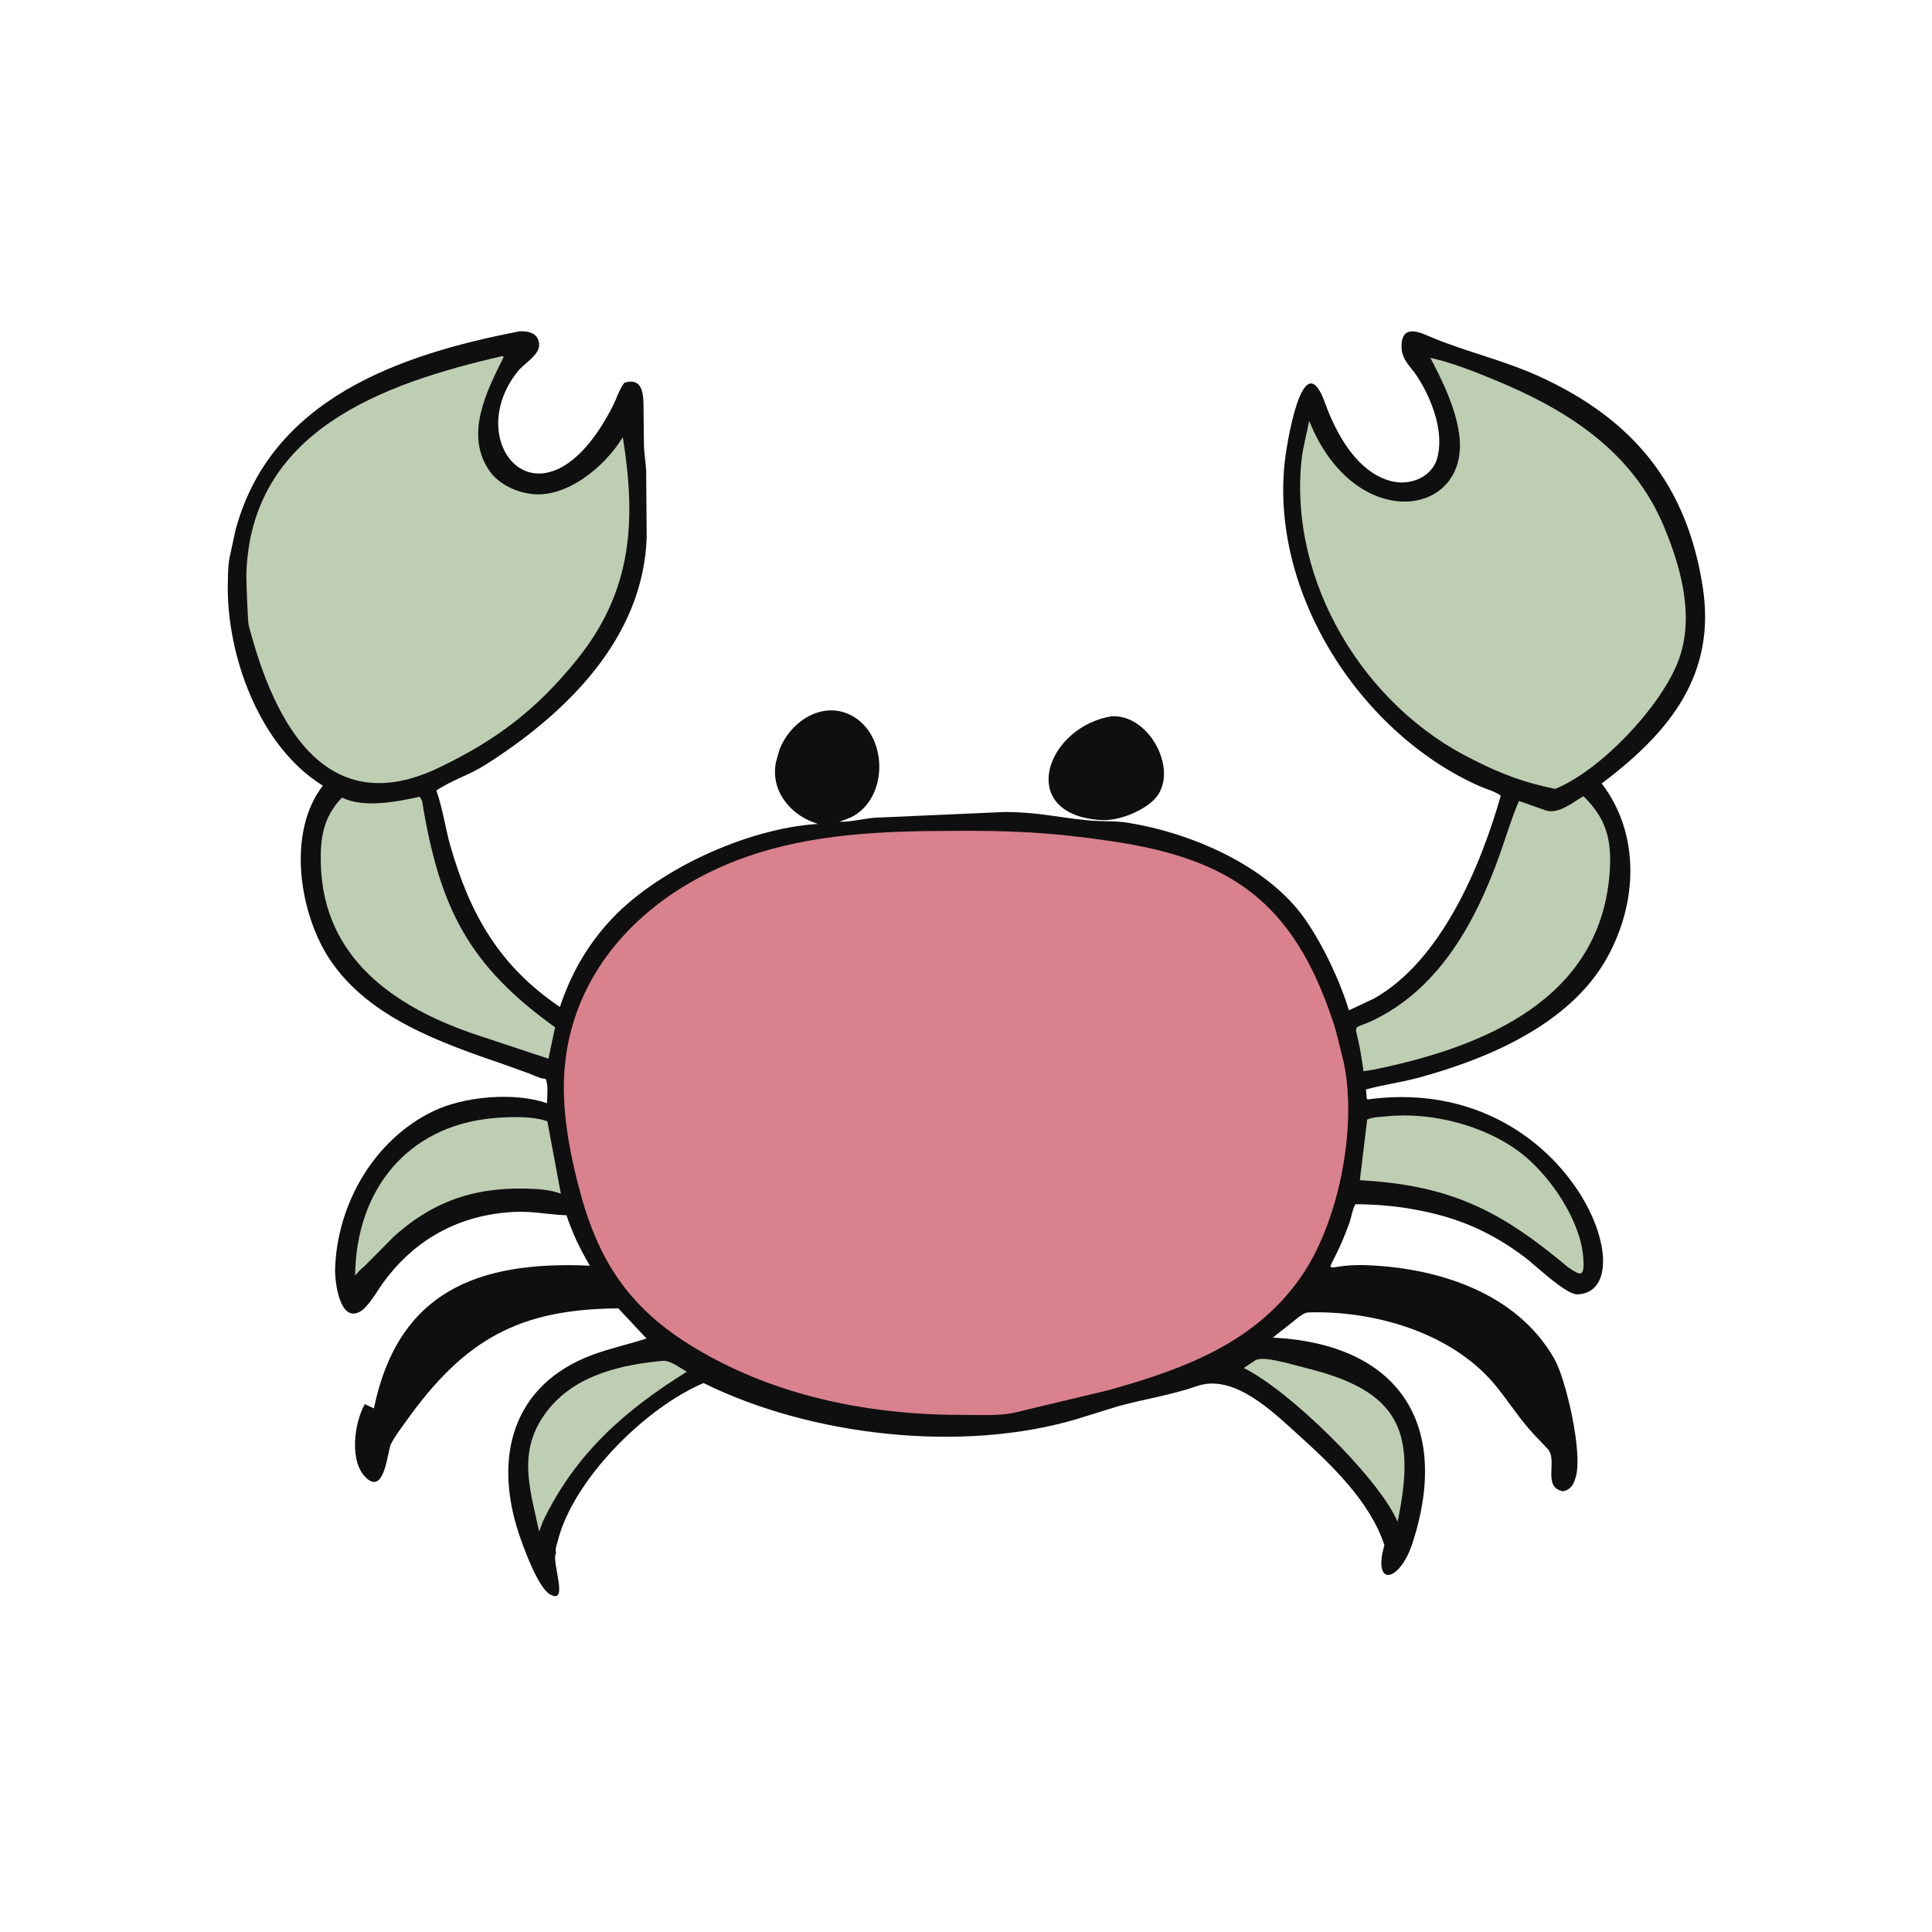 <svg version="1.1" xmlns="http://www.w3.org/2000/svg" style="display: block;" viewBox="0 0 2048 2048" width="640" height="640">
<path transform="translate(0,0)" fill="rgb(16,15,15)" d="M 1178.22 759.286 C 1219.86 756.961 1251.02 819.881 1223.38 847.666 C 1211.45 859.659 1188.14 869.128 1171.25 869.361 C 1165.66 869.349 1161.08 868.905 1155.66 868.014 C 1080.06 855.583 1110.85 770.594 1178.22 759.286 z"/>
<path transform="translate(0,0)" fill="rgb(16,15,15)" d="M 550.652 351.252 C 560.083 350.784 570.392 352.941 571.5 364.391 C 572.621 375.976 555.868 385.058 549.249 393.223 C 486.577 470.523 576.463 573.331 649.476 430.65 C 653.465 422.855 656.547 412.464 661.823 405.736 C 680.082 399.963 681.952 415.825 682.122 428.548 L 682.635 472.519 C 682.93 481.341 684.485 489.952 684.953 498.744 L 685.521 569.301 C 682.092 676.857 599.702 756.839 513.979 811.111 C 497.553 821.51 478.377 827.157 462.549 838.024 C 469.235 856.668 471.865 877.107 477.303 896.215 C 498.236 969.773 529.976 1024.54 593.526 1067.43 C 604.834 1033.8 620.276 1005.85 643.813 979.134 C 693.384 922.875 791.94 877.958 867.018 873.401 L 863.17 872.017 C 836.201 862.55 816.247 836.381 822.719 807.182 L 826.259 794.688 C 836.684 767.117 867.793 744.44 897.724 756.199 C 940.345 772.944 944.098 842.386 904.639 865.065 C 900.107 867.67 894.512 869.215 889.645 871.148 C 902.009 871.371 915.336 867.737 927.855 866.777 L 1064.94 860.74 C 1101.33 860.877 1119.62 866.391 1153.61 869.645 C 1167.52 870.976 1182.45 869.97 1196.1 872.201 C 1262.42 883.037 1343.28 917.214 1383.13 973.954 C 1402.08 1000.93 1420.49 1039.77 1429.92 1070.99 L 1456.15 1058.67 C 1527.17 1019.02 1569.38 919.103 1590.84 843.572 C 1585.82 839.225 1574.97 836.291 1568.68 833.51 C 1438.77 776.045 1340.73 620.585 1363.58 477.107 C 1366.51 458.755 1382.6 366.079 1404.51 426.921 C 1416.42 459.989 1438.49 500.645 1474.79 510.052 C 1495.19 515.339 1519.5 505.459 1524.1 483.367 L 1524.37 482 C 1530.1 454.924 1516.89 421.431 1502.2 398.982 C 1495.04 388.047 1485.81 381.421 1485.7 367.512 C 1485.48 340.631 1509.09 354.243 1519.76 358.559 C 1556.47 373.409 1595.1 382.386 1631.42 398.903 C 1731.87 444.591 1788.05 514.501 1804.88 621.5 C 1819.37 713.595 1771.79 774.635 1699.28 829.45 L 1697.87 830.504 C 1739.03 884.403 1735.89 957.441 1703.37 1015.6 C 1664.27 1085.51 1577.95 1122.32 1503.29 1142.52 C 1485.04 1147.45 1466.05 1149.83 1447.98 1154.9 L 1448.94 1165.08 C 1450.44 1165.55 1449.7 1165.48 1451.54 1165.24 L 1455.94 1164.67 C 1664.36 1140.93 1747.29 1369.93 1671.99 1372.07 C 1659.98 1372.41 1628.06 1341.71 1617.13 1333.36 C 1581.63 1306.23 1544.79 1290.26 1500.81 1282.4 C 1478.98 1278.2 1459.23 1276.82 1437.03 1276.49 C 1434.04 1279.92 1432.37 1290.84 1430.62 1295.74 C 1406.8 1362.38 1395.15 1339.25 1447.75 1341.12 C 1524.19 1343.85 1607.45 1370.17 1647.56 1440.17 C 1660.07 1462.01 1677.97 1540.11 1670.44 1565.47 L 1670.12 1566.5 C 1667.92 1573.87 1665.16 1579.01 1657 1580.82 C 1634.45 1576.85 1651.48 1548.34 1640.82 1536.13 L 1625.68 1520.16 C 1611.42 1504.77 1599.91 1486.87 1586.83 1470.5 C 1542.52 1415.04 1462.83 1390.54 1393.36 1391.09 C 1384.02 1391.17 1383.8 1390.99 1376.26 1396.52 L 1349.29 1417.91 C 1481.02 1424.53 1538.86 1507.86 1497.34 1635.65 C 1483.82 1677.26 1455.05 1682.99 1467.2 1638.98 L 1467.5 1637.93 C 1452.38 1591.68 1411.35 1552.67 1376.07 1520.79 C 1349.04 1496.37 1307.88 1455.83 1268.99 1469.3 C 1241.29 1478.89 1213.67 1482.95 1185.58 1490.58 L 1141 1504.4 C 1019.11 1540.49 859.248 1522.22 745.816 1466.11 C 683.12 1492.72 607.395 1569.13 591.271 1633.42 C 590.455 1636.67 588.536 1641.75 589.203 1645.06 L 589.5 1646.31 C 583.808 1654.49 604 1702.04 583 1690.06 C 570.078 1682.69 554.592 1639.5 550.025 1625.77 C 523.099 1544.85 542.895 1468.17 627.536 1436.37 C 646.487 1429.26 666.156 1425.16 685.335 1418.85 L 655.438 1386.95 C 550.318 1387.6 492.489 1419.89 431.008 1505.79 C 425.251 1513.83 418.715 1522.14 414.327 1531 C 410.861 1538 407.921 1583.59 389.137 1567.5 C 369.486 1550.67 375.505 1507.93 386.744 1488.4 L 396.336 1492.97 C 421.769 1369.89 505.367 1336.23 625.37 1341.68 C 615.174 1324.83 606.69 1306.95 600.518 1288.24 C 575.251 1287.29 562.422 1282.3 532.143 1285.72 C 479.289 1291.7 436.377 1317.66 405.511 1360.63 C 399.299 1369.28 390.027 1386.49 380.5 1390.99 C 359.359 1400.98 354.793 1356.77 355.202 1344.74 C 357.531 1276.17 396.32 1208.45 459.034 1177.99 C 491.464 1162.23 545.07 1157.38 579.793 1169.41 C 579.99 1162.83 581.503 1149.26 578.23 1143.5 L 575.516 1143.31 C 570.72 1142.48 565.554 1139.75 561 1137.99 L 534.161 1128.32 C 467.941 1105.62 391.733 1079.14 350.5 1018.41 C 317.422 969.692 303.5 882.74 342.24 832.801 C 274.483 791.276 239.617 693.013 241.52 617.468 C 241.776 607.338 241.651 596.867 244.229 587 L 249.437 562.895 C 286.189 423.183 423.252 375.771 550.652 351.252 z"/>
<path transform="translate(0,0)" fill="rgb(189,206,179)" d="M 1331.53 1441.5 C 1339.73 1438.5 1354.69 1442.86 1363.12 1444.61 L 1394.8 1452.87 C 1485.31 1477.77 1500.83 1521.06 1481.5 1613.1 L 1479.79 1609.5 C 1458.63 1564.56 1367.56 1474.53 1318.44 1450.11 L 1331.53 1441.5 z"/>
<path transform="translate(0,0)" fill="rgb(189,206,179)" d="M 703.51 1442.48 C 710.822 1442.4 721.787 1450.54 728.05 1454.1 C 662.095 1495.15 609.756 1541.09 575.292 1613.2 L 571.525 1623.54 C 561.53 1576.71 546.645 1535.12 583.232 1491.77 C 612.702 1456.85 660.225 1446.34 703.51 1442.48 z"/>
<path transform="translate(0,0)" fill="rgb(189,206,179)" d="M 521.568 1185.4 C 538.28 1183.9 564.047 1182.63 580.214 1188.65 L 594.539 1265.37 C 585.505 1262.1 577.192 1260.88 567.654 1260.36 C 508.751 1257.12 462.635 1270.45 417.968 1310.36 L 386.262 1342.26 C 382.278 1345.48 379.704 1348.23 376.459 1352.23 C 377.327 1261.79 431.444 1194.09 521.568 1185.4 z"/>
<path transform="translate(0,0)" fill="rgb(189,206,179)" d="M 1469.1 1183.39 C 1517.57 1178.23 1575.6 1193.36 1613.48 1223.22 C 1643.29 1246.72 1674.65 1292.71 1678.19 1331.59 C 1680.31 1354.9 1675.54 1352.55 1662.06 1343.22 C 1591.2 1283.88 1538.78 1256.44 1441.5 1251.05 L 1449.26 1186.76 C 1454.76 1184.18 1463.04 1184.05 1469.1 1183.39 z"/>
<path transform="translate(0,0)" fill="rgb(189,206,179)" d="M 444.92 844.5 L 447.455 849.145 C 465.95 962.896 496.873 1023.17 588.398 1088.98 L 581.387 1122.25 L 505.02 1096.95 C 418.451 1067.83 342.57 1015.86 340.081 915.643 C 339.387 887.714 342.757 866.228 362.516 845.396 C 385.073 856.858 421.361 849.934 444.92 844.5 z"/>
<path transform="translate(0,0)" fill="rgb(189,206,179)" d="M 1678.46 843.976 C 1702.32 867.163 1708.41 889.571 1706.52 921.688 C 1698.46 1058.86 1573.42 1109.83 1456.84 1133.71 L 1445.42 1135.55 C 1443.77 1125.04 1442.37 1114.38 1440.03 1104 C 1435.36 1083.21 1434.55 1092.48 1460.06 1079.36 C 1527.78 1044.5 1564.96 975.337 1589.71 906.145 C 1596.54 887.058 1602.08 867.68 1610.15 849.052 L 1639.34 859.33 C 1652.84 862.827 1667.3 850.487 1678.46 843.976 z"/>
<path transform="translate(0,0)" fill="rgb(189,206,179)" d="M 1516.25 379.329 C 1539.28 384.465 1561.8 393.448 1583.59 402.4 C 1660.72 434.086 1730.61 477.957 1764.12 558.799 C 1782.75 603.745 1797.27 657.246 1777.62 704.255 C 1757.84 751.575 1696.93 816.394 1648.6 836.251 C 1616.73 829.933 1591.33 820.455 1562.41 805.709 C 1446.58 749.448 1366.05 617.268 1379.7 487.523 C 1381.15 473.763 1385.28 459.875 1387.75 446.236 L 1392.79 457.613 C 1444.03 565.805 1558.62 545.74 1546.76 460.088 C 1542.9 432.166 1529.29 404.138 1516.25 379.329 z"/>
<path transform="translate(0,0)" fill="rgb(189,206,179)" d="M 532.44 377.5 C 533.38 377.817 532.848 377.557 533.906 378.5 C 515.736 414.856 492.166 460.827 518.94 499.301 C 527.716 511.912 544.624 520.631 559.54 523.023 L 561.5 523.329 C 599.374 529.471 640.99 494.946 659.702 464.155 L 660.202 463.297 C 674.36 551.73 670.654 625.707 611.828 698.945 C 569.522 751.617 526.585 784.164 466.923 812.949 C 346.06 872.139 291.299 767.318 264.361 665.465 L 263.52 662.243 C 262.723 658.635 260.969 616.278 261.147 609.43 C 265.1 456.726 405.577 406.583 532.44 377.5 z"/>
<path transform="translate(0,0)" fill="rgb(218,129,142)" d="M 1006.76 880.795 C 1070.49 880.167 1114.68 882.292 1177.99 891.661 C 1303.95 910.302 1370.89 955.1 1413.35 1083.82 C 1417.54 1096.53 1419.98 1109.21 1423.4 1122.04 L 1424.04 1124.44 C 1439.08 1192.93 1419.82 1291.32 1382.38 1348.59 C 1334.08 1422.46 1255.76 1451.02 1175.41 1473.53 L 1075.87 1497.36 C 1058.56 1501.22 1039.13 1499.78 1021.41 1499.86 C 931.28 1500.16 839.775 1483.68 759.434 1441.69 C 679.137 1399.72 638.644 1350.6 615.482 1265.56 C 605.745 1229.81 598.078 1192.33 597.713 1155.15 C 596.526 1034.52 682.022 946.286 791.828 908.076 C 860.789 884.079 934.55 880.932 1006.76 880.795 z"/>
</svg>